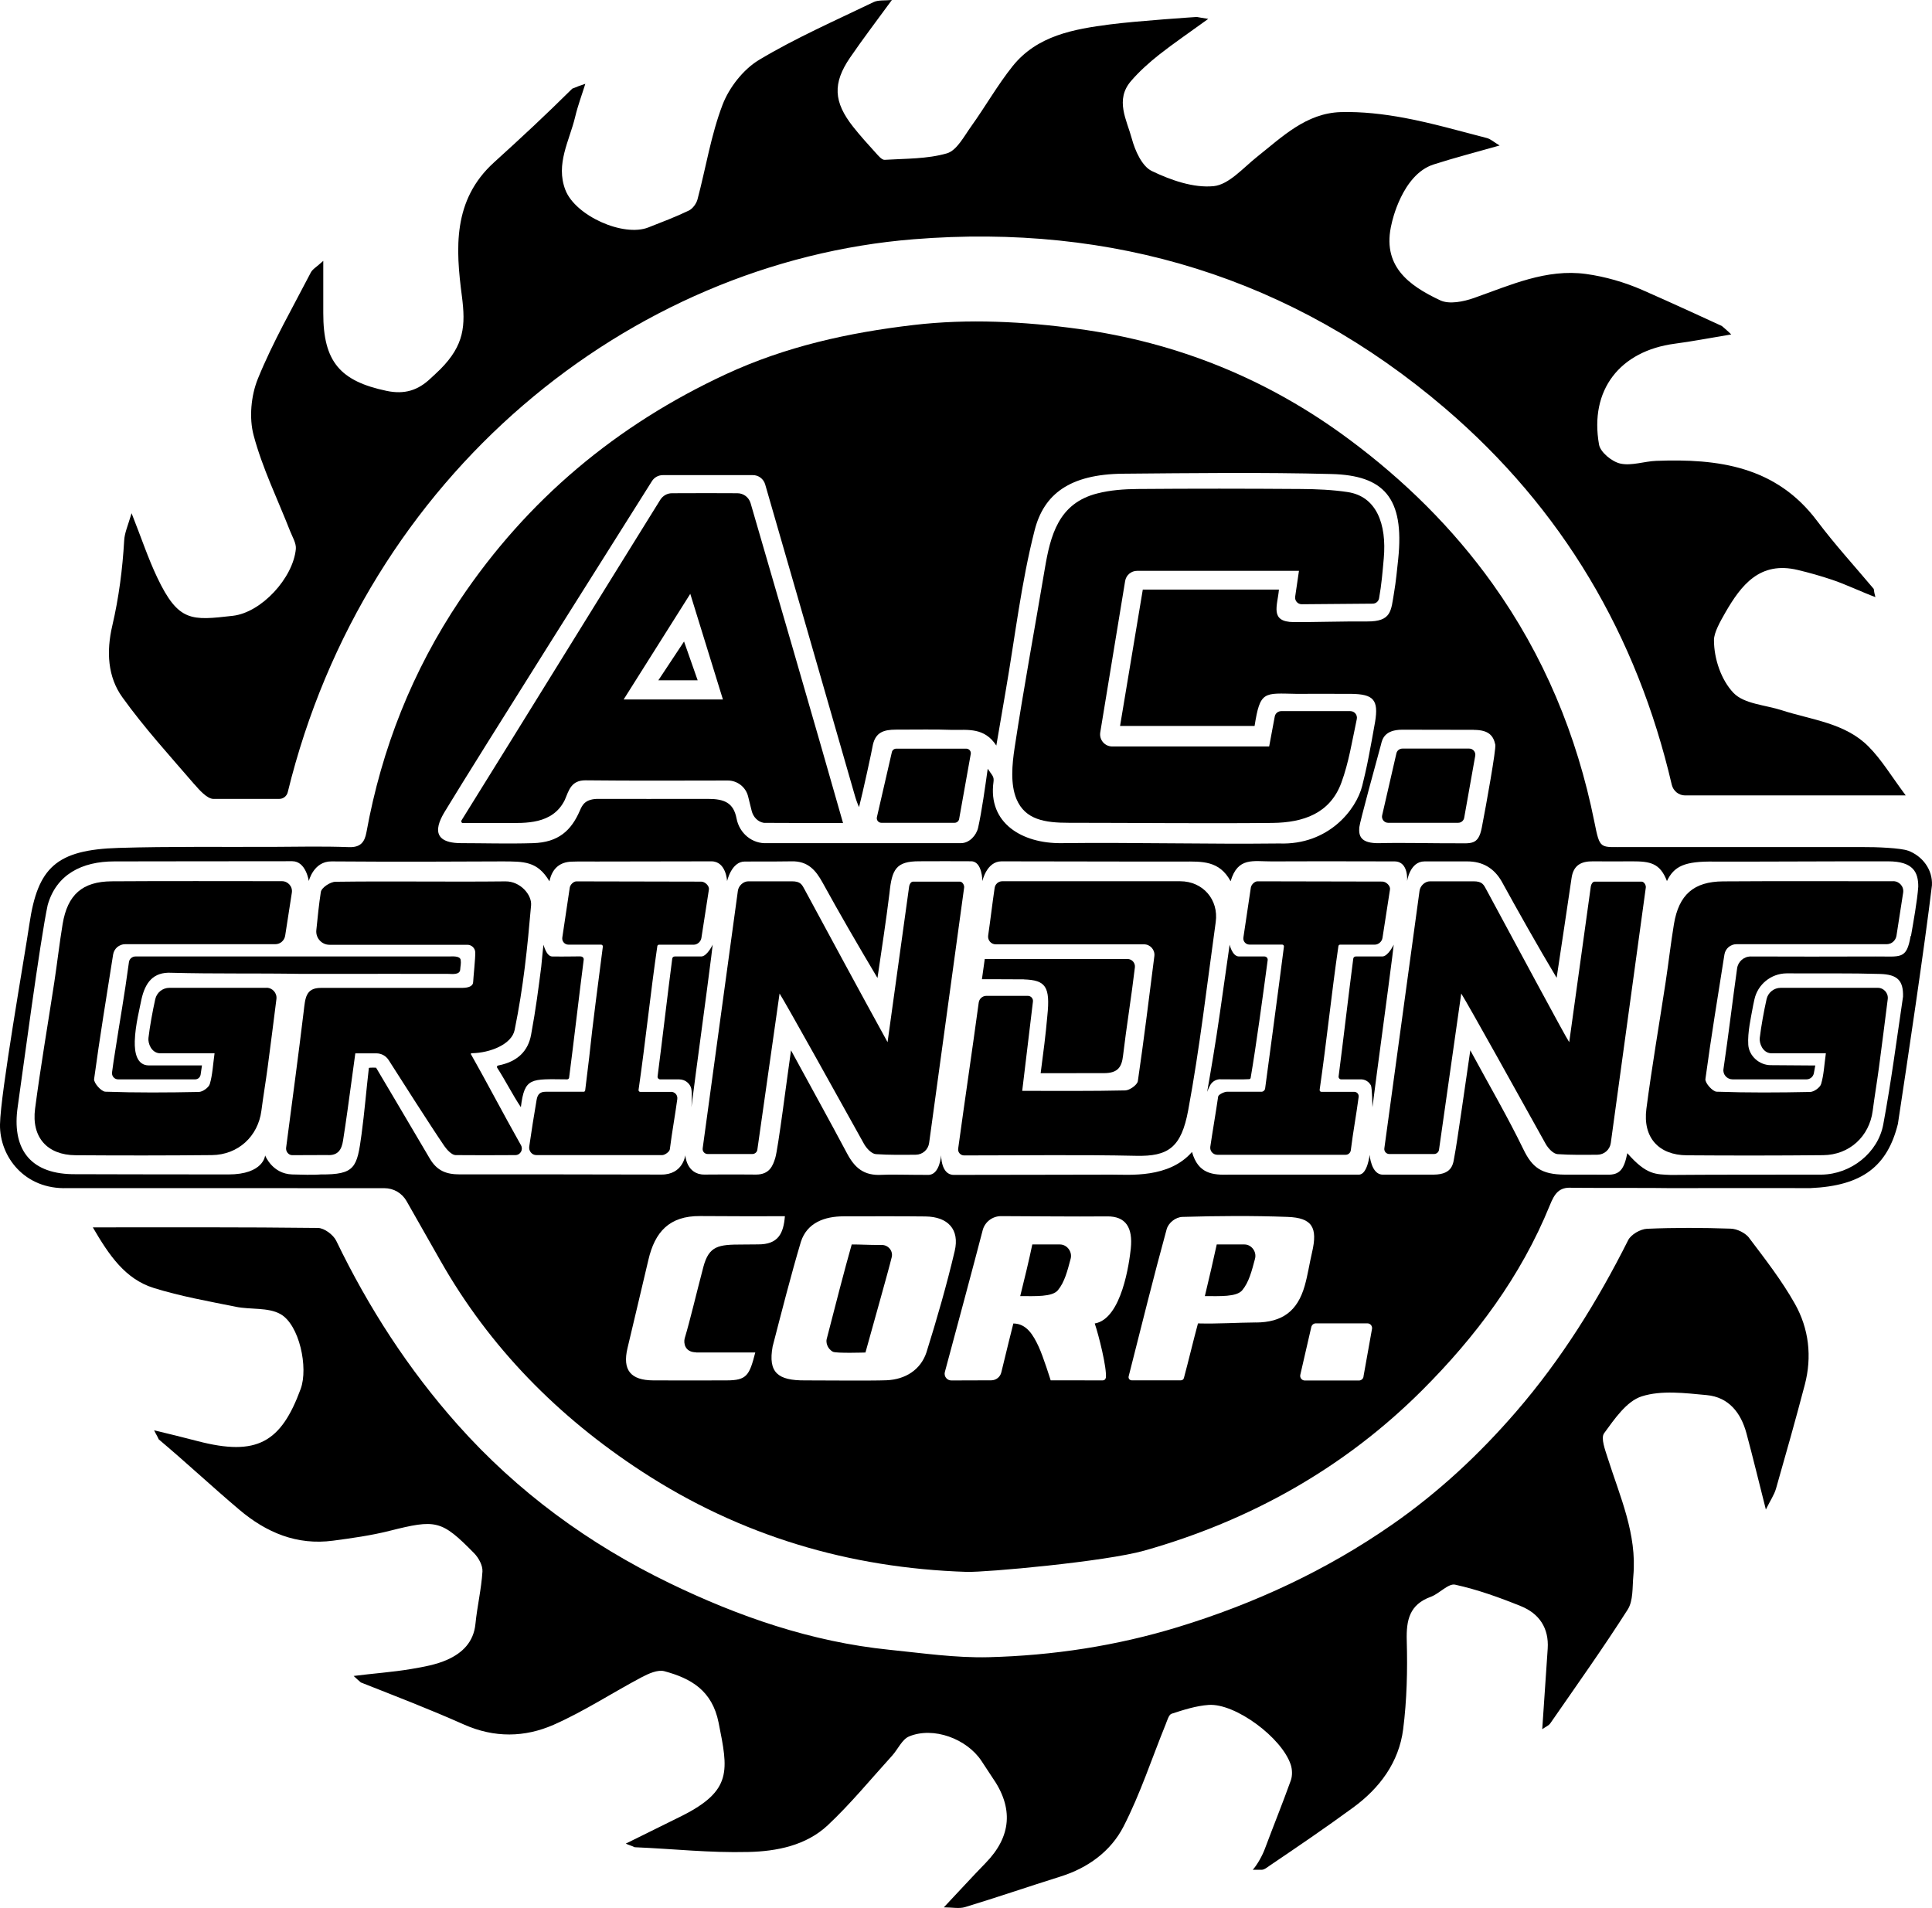 <?xml version="1.0" encoding="UTF-8"?>
<svg id="Layer_1" data-name="Layer 1" xmlns="http://www.w3.org/2000/svg" viewBox="0 0 300.74 297.01">
  <path d="m30.29,122.12c.69.8,1.91,2.19,2.88,2.24,3.36,0,6.86,0,10.31,0,.62,0,1.16-.43,1.31-1.04,12.07-49.4,53.15-82.53,97.46-86.08,30.93-2.48,58.86,5.95,82.66,26.29,18.29,15.63,29.91,35.39,35.32,58.62.23.97,1.08,1.67,2.08,1.67h34.34c-2.24-3-3.75-5.56-5.78-7.6-3.65-3.69-8.83-4.14-13.49-5.65-2.58-.84-5.89-.98-7.54-2.71-1.9-1.99-3.04-5.28-3.04-8.22,0-1.17.96-2.87,1.75-4.25,2.49-4.33,5.4-8.07,11.28-6.67,1.81.43,3.6.94,5.36,1.53,2,.66,4.76,1.97,6.74,2.7-.14-.5-.19-.77-.26-1.28-2.95-3.51-6.06-6.91-8.81-10.57-6.39-8.53-15.41-9.73-25.05-9.36-1.88.07-3.85.81-5.59.42-1.3-.29-3.1-1.76-3.31-2.95-1.51-8.49,3.23-14.58,11.8-15.71,2.68-.35,5.34-.87,8.78-1.44-.59-.59-1.47-1.32-1.47-1.32,0,0-8.47-3.91-12.39-5.61-2.75-1.2-5.76-2.07-8.73-2.48-6.21-.85-11.79,1.74-17.47,3.74-1.62.57-3.84,1.02-5.24.36-4.93-2.31-9.19-5.4-7.55-12,.02-.1,1.59-7.57,6.52-9.15,3.24-1.04,6.54-1.89,10.27-2.95-.88-.53-1.39-1.01-1.98-1.16-4.25-1.1-8.48-2.32-12.79-3.13-3.26-.61-6.63-1-9.94-.91-5.39.16-9.1,3.83-13.04,6.96-2.17,1.72-4.39,4.34-6.78,4.57-3.14.3-6.66-.94-9.61-2.36-1.52-.73-2.61-3.17-3.11-5.04-.78-2.9-2.66-6.03-.12-8.97,1.29-1.5,2.8-2.85,4.35-4.08,2.26-1.78,4.65-3.4,7.67-5.59-.55-.08-1.79-.3-1.79-.3,0,0-9.26.61-13.5,1.16-5.6.73-11.34,1.71-15.18,6.52-2.35,2.95-4.22,6.26-6.42,9.33-1.12,1.56-2.25,3.77-3.79,4.22-3.07.89-6.44.81-9.69,1.01-.44.03-.98-.63-1.37-1.06-1.21-1.33-2.42-2.67-3.54-4.08-3.06-3.88-3.21-6.77-.48-10.77,2.04-2.98,4.23-5.84,6.51-8.97-1.1.11-2.1-.03-2.85.33-6.01,2.9-12.15,5.59-17.85,9.01-2.43,1.47-4.62,4.27-5.65,6.95-1.81,4.72-2.6,9.83-3.91,14.76-.18.66-.75,1.44-1.35,1.73-2.04.98-4.17,1.79-6.29,2.62-3.9,1.55-11.39-1.82-12.93-5.85-1.54-4.04.64-7.63,1.53-11.36.41-1.74,1.05-3.43,1.58-5.14-.76.25-1.31.44-2.03.75-4.36,4.31-7.64,7.36-12.18,11.48-6.47,5.87-5.97,13.44-5,20.84.59,4.57.37,7.59-3.34,11.34-.5.51-1.08,1.01-1.54,1.45-1.96,1.86-4.04,2.52-6.83,1.94-7.26-1.52-9.88-4.56-9.87-12.11,0-2.41,0-4.83,0-8.13-1.03.94-1.67,1.28-1.94,1.81-2.83,5.47-5.92,10.83-8.23,16.51-1.08,2.64-1.4,6.12-.67,8.84,1.36,5.11,3.74,9.95,5.68,14.91.36.91.97,1.89.89,2.78-.43,4.51-5.35,9.89-9.81,10.4-6.42.73-8.46,1.01-11.78-5.99-1.4-2.94-2.43-6.06-3.98-9.98-.63,2.11-1.08,3.05-1.15,4.23-.26,4.47-.83,8.91-1.85,13.27-.95,4.06-.71,7.98,1.55,11.13,3.42,4.77,7.4,9.13,11.23,13.58Z"/>
  <path d="m272.3,192.72c-.6-.79-1.89-1.43-2.89-1.46-4.34-.15-8.7-.17-13.04.02-1.02.05-2.47.88-2.92,1.76-4.81,9.58-10.41,18.57-17.46,26.73-5.74,6.64-12.08,12.54-19.25,17.53-10.24,7.13-21.43,12.33-33.38,15.98-9.62,2.94-19.47,4.43-29.47,4.69-5.15.13-10.34-.64-15.49-1.16-12.08-1.23-23.44-5.16-34.24-10.4-12.48-6.05-23.57-14.14-32.89-24.6-7.71-8.66-13.9-18.25-18.93-28.66-.45-.93-1.86-1.99-2.84-2-11.57-.14-23.14-.09-35.05-.09,2.53,4.35,5.05,8.05,9.47,9.43,4.16,1.3,8.5,2.06,12.78,2.93,2.31.47,5.02.06,6.94,1.13,2.97,1.65,4.38,8.36,3.16,11.67-3.05,8.3-6.78,10.52-16.01,8.12-2.11-.55-4.68-1.19-6.8-1.69.29.62.45.8.72,1.41,4.45,3.75,8.09,7.18,12.53,10.94,4.22,3.58,8.99,5.58,14.61,4.83,2.93-.39,5.88-.8,8.75-1.52,7.28-1.83,8.1-1.72,13.2,3.47.7.71,1.36,1.92,1.3,2.85-.17,2.73-.82,5.43-1.09,8.15-.28,2.84-2.04,4.53-4.36,5.57-1.75.79-3.74,1.13-5.66,1.46-2.82.48-6.1.71-8.94,1.08.55.52.64.59,1.12,1.01,5.61,2.22,10.54,4.1,16.05,6.55,4.75,2.11,9.47,2.01,13.96.04,4.74-2.09,9.13-4.98,13.72-7.41,1.06-.56,2.49-1.2,3.51-.93,4.17,1.12,7.45,3.01,8.45,8.01,1.48,7.43,2.2,10.55-5.79,14.55-2.75,1.37-5.91,2.93-8.66,4.28.37.18.92.33,1.38.56,6.19.26,11.53.89,17.71.74,4.4-.1,8.97-1,12.34-4.15,3.58-3.36,6.71-7.19,10.02-10.83.91-1,1.55-2.55,2.66-3.01,3.78-1.56,8.97.36,11.26,3.82.56.84,1.12,1.69,1.67,2.54,3.36,4.77,2.99,9.23-1.03,13.35-2.15,2.21-4.23,4.49-6.5,6.9,1.3,0,2.39.24,3.31-.04,4.97-1.51,9.88-3.2,14.83-4.75,4.3-1.34,7.85-3.94,9.83-7.79,2.61-5.08,4.39-10.57,6.55-15.88.25-.61.49-1.54.94-1.68,1.87-.61,3.81-1.23,5.75-1.37,4.14-.3,11.43,5.1,12.8,9.33.24.74.26,1.71,0,2.43-1.28,3.57-2.71,7.09-4.04,10.65-.37,1-1.16,2.45-1.88,3.25.13,0,.91,0,1.4,0,.4,0,.85-.38,1.14-.58,4.52-3.06,8.68-5.88,13.09-9.11,4.13-3.02,7.12-7.04,7.78-12.18.58-4.55.69-9.2.56-13.8-.09-3.2.42-5.61,3.74-6.82,1.34-.49,2.73-2.12,3.79-1.89,3.5.77,6.92,2,10.25,3.35,2.84,1.15,4.37,3.41,4.16,6.61-.27,4.09-.55,8.17-.85,12.54.52-.37,1.01-.56,1.26-.92,4.06-5.87,8.21-11.69,12.04-17.7.88-1.38.72-3.46.88-5.23.59-6.52-2.08-12.35-3.98-18.34-.4-1.27-1.12-3.12-.57-3.88,1.62-2.22,3.5-4.99,5.85-5.74,3.09-.99,6.75-.51,10.12-.2,3.43.32,5.33,2.75,6.19,5.95,1.01,3.74,1.91,7.5,3.02,11.86.69-1.4,1.3-2.28,1.58-3.25,1.54-5.38,3.06-10.76,4.48-16.17,1.15-4.38.64-8.73-1.54-12.6-2.03-3.61-4.61-6.93-7.12-10.25Z"/>
  <path d="m41.49,153.77h-15.12c-1.05,0-1.97.73-2.2,1.76-.4,1.78-.86,4.29-1.06,6.04-.1.82.44,2.29,1.72,2.39,2.6,0,5.92,0,8.57,0-.26,1.86-.32,3.37-.74,4.78-.16.55-1.11,1.23-1.71,1.24-4.85.1-9.7.13-14.55-.04-.64-.02-1.83-1.37-1.75-1.97.87-6.42,1.92-12.81,2.96-19.39.15-.92.94-1.6,1.87-1.6h23.37c.77,0,1.42-.56,1.54-1.32l1.04-6.7c.15-.94-.59-1.79-1.54-1.79-8.94,0-17.72-.04-26.5.02-4.56.03-6.88,2.08-7.64,6.65-.5,3.02-.84,6.06-1.3,9.08-1,6.56-2.13,13.1-2.99,19.68-.58,4.45,1.91,7.2,6.3,7.23,7.07.05,14.15.05,21.22-.02,4.09-.04,7.19-2.92,7.71-6.91.29-2.24.67-4.48.97-6.72.47-3.52.91-7.04,1.37-10.66.12-.93-.61-1.76-1.54-1.76Z"/>
  <path d="m149.42,137.24h-7.3c-.32,0-.56.43-.6.75-1.11,8.02-2.2,15.89-3.36,24.24-4.81-8.74-8.99-16.52-12.86-23.67-.46-.85-.65-1.38-2.08-1.37-2.56.01-4.45,0-6.72,0-.8,0-1.53.69-1.64,1.47-1.84,13.5-3.65,26.75-5.48,40.1-.06.47.3.88.77.88h6.97c.39,0,.72-.29.77-.67,1.13-7.93,2.25-15.81,3.46-24.31,1.01,1.57,9.48,16.81,13.14,23.4.38.69,1.19,1.56,1.85,1.6,2.07.14,4.15.11,6.22.09,1.05-.01,1.93-.79,2.07-1.83,1.84-13.42,3.64-26.56,5.45-39.76.05-.38-.27-.92-.66-.92Z"/>
  <path d="m73.31,164.14c-.05-.09,0-.19.11-.19,2.91-.04,6.24-1.4,6.69-3.62,1.38-6.8,1.97-12.66,2.56-19.41.14-1.61-1.66-3.74-3.98-3.72-9,.1-17.47-.06-26.47.06-.8.01-2.18.91-2.28,1.6-.29,1.88-.49,3.85-.7,5.94-.12,1.21.83,2.27,2.05,2.27h21.47c.66,0,1.2.53,1.22,1.18.03.88-.32,4.14-.32,4.54,0,.74-.71,1-1.87.99-1.53,0-6.09,0-8.68,0h-13.17c-2.37,0-2.42,1.62-2.66,3.61-.84,6.99-1.79,13.98-2.74,21.26-.08.58.36,1.17.95,1.17,1.78-.02,3.62,0,5.42-.02,1.78.13,2.28-.94,2.49-2.25.53-3.36.88-6.07,1.3-9.11.29-2.15.61-4.47.61-4.47h3.28c.77,0,1.49.39,1.91,1.05,1.76,2.76,6.54,10.27,8.66,13.37.39.57,1.15,1.4,1.74,1.42,2.92.03,6.05.02,9.32,0,.78,0,1.26-.84.88-1.53-2.83-5.02-5.57-10.27-7.78-14.15Z"/>
  <path d="m183.73,137.18c-6.88,0-13.75,0-20.63,0-2.36,0-4.71,0-7.09,0-.59,0-1.09.44-1.18,1.02-.38,2.57-.65,4.96-1.01,7.42-.11.73.45,1.38,1.18,1.38h23.08c.98,0,1.73.87,1.61,1.83-.85,6.7-1.64,13.09-2.57,19.46-.09.59-1.27,1.43-1.96,1.45-5.22.12-10.45.07-16.04.07.59-4.88,1.13-9.39,1.67-13.9.06-.47-.31-.89-.79-.89h-6.46c-.6,0-1.1.44-1.19,1.04-1.03,7.58-2.15,15.08-3.2,22.75-.08.55.36,1.05.92,1.05,9.28,0,18.03-.13,26.78.06,4.98.11,7.03-1.25,8.11-7.11,1.8-9.69,2.92-19.5,4.28-29.27.49-3.5-2-6.36-5.53-6.36Z"/>
  <path d="m104.43,169.97h-4.76c-.17,0-.29-.15-.27-.31,1.1-7.64,1.83-14.87,2.92-22.37.02-.13.12-.23.25-.23.83,0,3.8,0,5.41,0,.57,0,1.11-.47,1.2-1.04.39-2.53.77-4.96,1.17-7.55.09-.57-.61-1.23-1.19-1.23-3.81,0-16.11-.04-19.43-.04-.46,0-.97.52-1.04.97-.38,2.57-.76,5.08-1.16,7.77-.09.58.36,1.11.95,1.11h5.09c.16,0,.29.15.27.31-.75,5.94-1.54,11.6-2.13,17.28-.3,2.51-.55,4.47-.62,5.1-.02.13-.12.21-.24.21-.88,0-4.22,0-5.9,0-.84,0-1.26.34-1.42,1.26-.43,2.48-.77,4.71-1.15,7.28-.1.67.42,1.32,1.1,1.32,4.1,0,16.09,0,19.6,0,.41,0,1.14-.51,1.19-.91.36-2.85.78-5.02,1.16-7.81.08-.62-.37-1.13-.99-1.13Z"/>
  <path d="m159.38,152.46c3.38.11,4.13,1.1,3.65,5.68-.24,2.82-.63,5.82-1.04,8.92,3.41,0,6.72,0,9.87-.01,2.18,0,2.76-.98,2.96-2.75.5-4.27,1.33-9.35,1.84-13.72.08-.69-.46-1.3-1.16-1.3-7.79,0-14.22,0-22.21,0-.08.59-.44,3.15-.44,3.15,0,0,4.5,0,6.52.02Z"/>
  <path d="m88.28,168.02c.15,0,.29-.11.31-.26.72-5.54,1.58-12.98,2.27-18.36.04-.28-.18-.51-.46-.51.22-.04-2.69.04-4.46,0-.91-.03-1.33-1.83-1.33-1.83-.07.28-.33,3.15-.36,3.44-.46,3.53-.8,6.33-1.58,10.58-.45,2.44-2.01,4.18-5.12,4.78-.17.03-.25.21-.16.35,1.23,1.89,2.43,4.27,3.69,6.14.57-4.7,1.56-4.37,7.19-4.33Z"/>
  <path d="m20.07,149.78c-.76,5.61-1.35,8.68-2.18,14.1-.11.56-.31,2.03-.45,3.06-.07.57.37,1.08.94,1.08,2.7,0,9.67,0,12,0,.43,0,.78-.31.85-.74.12-.76.21-1.43.21-1.43h-8.28c-1.84-.02-2.23-1.94-2.18-3.78.07-2.51.83-5.35,1.04-6.51.57-2.51,1.75-4.3,4.69-4.13,6.69.18,13.21.05,20.24.17,7.59-.02,22.32,0,22.81,0,.57,0,1.84.21,1.88-.7.02-.48.16-.93.07-1.47-.11-.68-1.34-.54-1.83-.54H21.08c-.51,0-.95.39-1.01.89Z"/>
  <path d="m110.94,147.05s-.87,1.84-1.79,1.84c-1.39,0-3.13.01-4.12,0-.2,0-.37.14-.39.35-.7,5.34-1.56,12.78-2.28,18.33-.03.24.16.45.4.45h2.94c1.05,0,1.73.75,1.89,1.38.2.77.04,2.95.04,2.95.7-5.6,2.38-17.79,3.08-23.39.14-1.21.23-1.91.23-1.91Z"/>
  <path d="m189.97,168.01c1.27,0,3.76.04,4.48-.02.11,0,.21-.09.23-.2.86-5.04,1.91-12.8,2.65-18.33.04-.31-.2-.57-.51-.57-1.36,0-2.73,0-3.95,0-1.06,0-1.46-1.84-1.46-1.84,0,0-1.41,9.89-1.5,10.52-.69,4.86-1.51,9.6-2,12.39.17-.47.35-.84.52-1.11.33-.53.91-.85,1.54-.85Z"/>
  <path d="m166.39,128.08c10.57,0,21.18.13,31.7.02,4.78-.05,8.95-1.47,10.71-6.26,1.15-3.12,1.67-6.47,2.4-9.89.14-.64-.34-1.25-1-1.25h-10.76c-.5,0-.92.35-1.01.84-.27,1.46-.54,2.9-.87,4.66h-24.42c-1.17,0-2.06-1.04-1.87-2.2,1.28-7.83,2.58-15.7,3.87-23.55.15-.92.94-1.59,1.87-1.59h25.19c-.2,1.4-.39,2.69-.59,4.02-.09.62.39,1.18,1.02,1.18,3.68-.01,7.5-.08,11.04-.09.49,0,.92-.35,1-.84.39-2.16.54-4.09.73-6.2.48-5.39-1.15-9.65-5.61-10.33-2.38-.36-4.81-.46-7.22-.48-8.5-.06-16.99-.07-25.49,0-2.1.02-4.25.17-6.27.69-6.05,1.53-7.3,6.54-8.18,11.77-1.56,9.27-3.28,18.52-4.69,27.81-.4,2.62-.68,5.68.29,8,1.36,3.24,4.45,3.69,8.16,3.69Z"/>
  <path d="m72.1,128.11c2.41,0,4.95-.01,6.78,0,2.79,0,7.14.29,9.04-3.59.63-1.49.99-3.07,3.24-3.05,7.33.08,14.66.04,22.13.03,1.49,0,2.8,1.02,3.16,2.47l.56,2.26c.23.93.95,1.72,1.9,1.86.12.02,12.32.03,12.32.03-3.8-13.42-11.96-41.46-14.39-49.79-.27-.92-1.1-1.55-2.06-1.55-2.35-.01-6.8-.03-10.18,0-.74,0-1.42.39-1.82,1.02-10.22,16.44-20.47,33.08-30.93,49.89-.13.21,0,.44.26.44Zm35.35-35.67c1.73,5.61,3.32,10.76,5.08,16.44h-15.45c3.48-5.51,6.78-10.75,10.37-16.44Z"/>
  <path d="m137.19,128.08h11.41c.34,0,.64-.25.7-.58l1.81-10.13c.08-.43-.26-.83-.7-.83h-10.89c-.33,0-.62.22-.69.54-.76,3.32-1.53,6.64-2.33,10.13-.1.44.23.87.69.87Z"/>
  <path d="m137.3,193.81c-2.61-.02-3.19-.09-4.72-.09-1.02,3.56-2.76,10.3-3.9,14.75-.11.43.03,1.43.97,1.95.5.27,5.07.12,5.07.12,1.06-3.87,3.55-12.6,4.09-14.85.23-.96-.53-1.88-1.52-1.89Z"/>
  <path d="m193.7,193.72h-4.3c-.47,2.2-1.18,5.23-1.85,8.04,2.35,0,4.93.15,5.82-.91,1.05-1.26,1.49-3.03,1.99-4.91.29-1.08-.54-2.22-1.65-2.22Z"/>
  <path d="m106.48,99.86c-1.53,2.31-2.79,4.21-4,6.04h6.12c-.74-2.12-1.34-3.82-2.12-6.04Z"/>
  <path d="m216.08,128.08h10.91c.46,0,.85-.33.93-.78l1.72-9.65c.1-.58-.34-1.12-.93-1.12h-10.41c-.44,0-.83.3-.93.73-.73,3.16-1.46,6.33-2.22,9.65-.14.59.31,1.17.92,1.17Z"/>
  <path d="m210.79,169.96h-5.1c-.17,0-.29-.15-.27-.31,1.1-7.64,1.83-14.86,2.92-22.37.02-.13.13-.23.26-.23.84,0,3.8,0,5.4,0,.57,0,1.11-.47,1.2-1.04.39-2.53.77-4.96,1.17-7.55.09-.57-.61-1.23-1.19-1.23-3.81,0-16.11-.04-19.43-.04-.46,0-.97.52-1.04.97-.38,2.57-.76,5.08-1.16,7.78-.09.58.36,1.1.94,1.1h5.1c.16,0,.29.15.27.31-.75,5.94-2.93,22.11-2.93,22.11-.05.28-.29.49-.58.49-1.28,0-3.95,0-5.39,0-.34,0-1.29.41-1.34.75-.36,2.49-.84,5.22-1.22,7.8-.1.67.42,1.26,1.1,1.26h19.97c.41,0,.75-.31.8-.71.37-2.96.83-5.35,1.22-8.29.06-.44-.26-.8-.7-.8Z"/>
  <path d="m216.95,147.05s-.87,1.84-1.79,1.84c-1.39,0-3.13.01-4.12,0-.2,0-.37.14-.39.35-.7,5.34-1.56,12.78-2.28,18.33-.03.24.16.45.4.45h2.94c.79-.04,1.37.36,1.69.94.19.35.24,3.4.24,3.4.7-5.6,2.38-17.79,3.08-23.39.14-1.21.23-1.91.23-1.91Z"/>
  <path d="m255.53,137.24h-7.3c-.32,0-.56.43-.6.75-1.11,8.02-2.2,15.89-3.36,24.24-.53-.72-8.99-16.52-12.86-23.67-.46-.85-.65-1.38-2.08-1.37-2.56.01-4.45,0-6.72,0-.8,0-1.53.69-1.64,1.47-1.84,13.5-3.65,26.75-5.48,40.1-.06.47.3.88.77.88h6.97c.39,0,.72-.29.77-.67,1.13-7.93,2.25-15.81,3.46-24.31,1.01,1.57,9.48,16.81,13.14,23.4.38.69,1.19,1.56,1.85,1.6,2.07.14,4.15.11,6.22.09,1.05-.01,1.93-.79,2.07-1.83,1.84-13.42,3.64-26.56,5.45-39.76.05-.38-.27-.92-.66-.92Z"/>
  <path d="m294.71,137.18c-8.94,0-17.72-.04-26.5.02-4.56.03-6.88,2.08-7.64,6.65-.5,3.02-.84,6.06-1.3,9.08-1,6.56-2.13,13.1-2.99,19.68-.58,4.45,1.91,7.2,6.3,7.23,7.07.05,14.15.05,21.22-.02,4.09-.04,7.19-2.92,7.71-6.91.29-2.24.67-4.48.97-6.72.47-3.52.91-7.04,1.37-10.66.12-.93-.61-1.76-1.54-1.76h-15.12c-1.05,0-1.97.73-2.2,1.76-.4,1.78-.86,4.29-1.06,6.04-.1.82.44,2.29,1.72,2.39,2.6,0,5.92,0,8.57,0-.26,1.86-.32,3.37-.74,4.78-.16.55-1.11,1.23-1.71,1.24-4.85.1-9.7.13-14.55-.04-.64-.02-1.83-1.37-1.75-1.97.87-6.42,1.92-12.81,2.96-19.39.15-.92.94-1.6,1.87-1.6h23.37c.77,0,1.42-.56,1.54-1.32l1.04-6.7c.15-.94-.59-1.79-1.54-1.79Z"/>
  <path d="m297,132.42c-1.11-.41-4.86-.58-7.15-.56-11.06.01-29.69,0-29.69,0h-6.97c-4.21-.03-4.11.52-5.02-3.99-2.7-13.43-7.87-25.86-15.85-37.02-6.21-8.68-13.73-16.08-22.32-22.46-12.6-9.37-26.75-15.1-42.15-17.19-8.42-1.15-17.13-1.61-25.63-.61-10.17,1.19-19.95,3.36-29.24,7.67-17.03,7.91-30.92,19.54-41.38,35.13-7.39,11.01-12.19,23.12-14.56,36.18-.28,1.52-.92,2.37-2.75,2.3-3.94-.15-7.9-.06-11.85-.04-7.99.03-15.98-.08-23.96.16-9.75.29-12.6,3.08-13.9,11.83C3.82,148.99.07,170.18,0,175.05c-.07,5,3.83,10.14,10.46,9.9,7.18-.02,41.25.01,43.09.01.87,0,4.06,0,6.29,0,1.43,0,2.73.76,3.44,2,1.51,2.65,4.11,7.23,5.29,9.31,7.66,13.49,18.31,24.29,31.33,32.78,15.37,10.03,32.29,15.05,50.57,15.64,2.91.09,21.59-1.59,27.69-3.32,16.43-4.65,31.07-12.83,43.2-24.94,8.35-8.34,15.39-17.74,19.89-28.81.71-1.75,1.4-2.89,3.49-2.72,3.96.04,13.27,0,15,.05,4.88-.02,22.09,0,22.06,0,8.13-.35,12-3.44,13.63-9.99,1.45-9.54,4.2-27.91,5.3-37.15.13-2.45-1.48-4.56-3.73-5.4Zm-67.57-18.8c2.36,0,3.04.95,3.33,2.29.15.69-1.4,9.31-2.1,12.92-.55,2.84-1.69,2.42-4.27,2.44-2.92.02-8.01-.11-11.61-.02-3.05.08-3.29-1.18-3.19-2.46.06-.75,2.68-10.34,3.38-12.89.19-.82.54-2.31,3.33-2.31,3.19,0,7.9.02,11.13.02Zm-159.82,12.11c4.39-7.27,27.84-44.44,31.87-50.83.37-.59,1.01-.94,1.71-.94h13.97c.9-.02,1.7.58,1.95,1.45,1.93,6.68,9.96,34.47,13.9,48.23q.32,1.15.71,2c.56-2.14,2.02-8.86,2.16-9.72.44-1.93,1.71-2.34,3.58-2.34,3.36,0,6.1-.06,8.8.04,2.43.02,5-.39,6.83,2.44.49-2.84.97-5.68,1.46-8.52,1.45-8.35,2.41-16.83,4.51-25.02,1.43-5.57,5.41-8.7,13.76-8.78,10.53-.09,21.74-.23,32.45.05,8.11.21,11.37,3.67,10.38,13.22-.16,1.5-.36,3.59-.65,5.26-.48,2.8-.36,4.5-4.21,4.47-3.81-.03-8.21.12-11.4.1-3.8-.03-2.52-2.56-2.31-5.06h-21.19c-1.15,6.93-2.32,13.91-3.54,21.23h20.94c.87-5.52,1.45-5.09,6.54-5,1.51,0,4.63-.02,8.5,0,3.45.05,4.29.9,3.72,4.36-.17,1.03-.84,4.64-1.01,5.49,0,0-.33,1.81-.99,4.45-.93,3.75-5.29,9.27-12.92,8.99-11.23.13-22.7-.18-33.92-.05-6.08.07-11.45-3.1-10.56-9.53.12-.89-.23-1.02-.9-2.05-.37,2.64-.94,6.73-1.49,9.16-.28,1.24-1.38,2.41-2.65,2.42h-30.17c-2.35.15-4.35-1.53-4.79-3.85-.47-2.45-1.91-3.04-4.46-3.04-2.78,0-16.21.02-16.9,0-2.19-.05-2.65.95-3.02,1.81-1.35,3.13-3.35,4.96-7.28,5.08-3.89.12-7.85,0-11.19,0-6,0-2.86-4.4-2.18-5.53Zm38.75,84.8c1.85,0,6.62,0,9.21,0-.92,3.56-1.3,4.35-4.48,4.35-3.84,0-7.56.03-11.4,0-3.51-.02-4.83-1.59-4.01-5.03,1.08-4.58,2.31-9.7,3.25-13.73,1-4.32,3.24-6.87,8.07-6.82,4.09.04,11.58.04,13.18.02-.22,2.68-1.02,4.41-4.19,4.39-.3,0-1.66.02-2.45.02-3.69,0-5.17.18-6.05,3.48-1.2,4.55-2.01,8.11-2.91,11.13-.19.72.01,2.16,1.78,2.17Zm29.64,4.33c-2.42.1-10.9.01-12.72.02-4.17.02-5.75-1.19-5.01-5.28,1.41-5.44,2.86-11.13,4.4-16.3.96-2.96,3.67-3.96,6.67-3.96,4.24,0,8.48-.03,12.72.02,3.5.04,5.35,2.02,4.55,5.39-1.25,5.31-2.79,10.64-4.4,15.78-.9,2.69-3.26,4.21-6.22,4.33Zm34.13-.38c-.03.23-.24.4-.47.4-2.31,0-8.11-.01-8.11-.01,0,0-1.14-3.66-1.86-5.22-.86-1.86-1.9-3.61-3.95-3.63h0s-1.28,5.08-1.87,7.6c-.17.73-.81,1.24-1.56,1.25-1.59.01-4.5.02-6.22.02-.69,0-1.19-.65-1.01-1.32,1.17-4.33,4.86-18.06,5.88-22.04.33-1.31,1.52-2.22,2.87-2.22,5.68.01,10.66.09,16.53.04,2.85-.02,4.01,1.7,3.66,5.03-.22,2.05-1.38,10.94-5.61,11.64.6,1.75,1.92,6.95,1.73,8.47Zm23.38-8.62c-2.93.02-5.8.23-9.03.15-.75,2.76-1.43,5.67-2.19,8.5-.06.22-.25.36-.47.36-2.57,0-5.56,0-7.66,0-.32,0-.55-.31-.47-.62,2.07-8.14,3.87-15.45,5.91-22.88.28-1.03,1.4-1.91,2.47-1.94,5.45-.16,10.91-.2,16.35,0,3.85.14,4.72,1.64,3.82,5.51-.41,1.74-.66,3.52-1.15,5.23-1.13,3.94-3.48,5.67-7.59,5.7Zm16.74,8.44c-.06.35-.37.6-.72.6h-8.41c-.47,0-.82-.44-.71-.9.59-2.55,1.15-5,1.71-7.43.08-.33.37-.57.71-.57h8.02c.46,0,.8.42.72.86l-1.33,7.43Zm85.16-68.59c-.63,3.73-1.56,3.15-5.46,3.18-5.03.03-15.03.02-19.42,0-1.08,0-1.98.79-2.13,1.86-.67,4.74-1.33,10.32-2.12,15.66-.13.85.55,1.61,1.42,1.61h11.5c.56,0,1.04-.4,1.15-.95.19-1,.22-1.21.22-1.21l-6.96-.05c-1.75-.01-3.35-1.42-3.47-3.17-.13-1.93.44-4.34.65-5.56.06-.38.18-.92.31-1.52.52-2.34,2.59-4.01,4.98-4.04.28,0,.56,0,.84,0,4.64.03,9.09-.05,13.73.09,2.76.08,3.64,1.07,3.58,3.53-.98,6.64-1.85,13.31-3.08,19.91-.82,4.39-5,7.74-9.62,7.8-6.66,0-18.39,0-23.46.05-2.31-.12-3.73.07-6.76-3.39-.5,2.5-1.16,3.39-3.09,3.35-1.59-.03-5.13,0-6.65-.01-3.63-.03-5.06-1.09-6.45-3.97-2.42-4.99-5.22-9.79-8.25-15.38-.69,4.73-2.14,14.91-2.44,16.33-.23,1.11-.13,2.99-3.26,3.02-1.73,0-4.92,0-7.93,0-1.81,0-2.04-3.08-2.04-3.08,0,0-.34,3.09-1.68,3.08-2.59-.02-16.17.02-20.14,0-2.6.08-4.86-.1-5.83-3.53-3.6,4.14-9.76,3.52-12.49,3.53-4.76,0-15.61.04-24.6.04-2.01,0-1.96-3.07-1.96-3.07,0,0-.2,3.07-1.99,3.07-3.38,0-5.95-.09-7.23-.01-2.83.17-4.24-1.11-5.42-3.32-2.74-5.15-5.57-10.25-8.73-16.06-.65,4.54-2.01,15.31-2.45,16.75-.37,1.21-.89,2.59-3,2.59-1.03,0-3.02-.04-8.02,0-2.82.02-2.99-3.02-2.99-3.02,0,0-.32,3.04-3.73,3.02-6-.03-29.13-.04-31.38-.03-2.06,0-3.53-.53-4.67-2.48-2.1-3.59-8.35-14.13-8.35-14.13,0,0-.92-.03-1.12.03-.39,3.33-.67,6.83-1.14,10.33-.7,5.19-.99,6.3-6.37,6.26-.25,0-.55.12-4.42,0-3.12-.09-4.22-2.96-4.22-2.96,0,0-.21,2.96-5.72,2.96-10.09,0-20.71-.03-24.3-.04-6.85-.13-9.39-4.25-8.5-10.45.72-5,3.48-25.92,4.67-31.44,1.35-4.78,5.35-6.8,10.37-6.8,4.16,0,15.98-.03,27.7-.03,2.15,0,2.58,3.09,2.58,3.09,0,0,.73-3.09,3.54-3.06,11.57.1,21.24,0,26.63,0,3.32.02,5.41-.06,7.29,3.1.43-2.11,1.73-3,3.42-3.06,1.28-.05,2.64-.01,3.93-.02,3.36-.01,12.61-.03,17.86-.03,2.32,0,2.44,3.09,2.44,3.09,0,0,.67-3.06,2.75-3.06,3.85,0,5.63,0,7.27-.03,2.56-.07,3.79,1.39,4.85,3.32,2.72,4.95,5.32,9.42,8.54,14.84.64-4.4,1.33-8.81,1.87-13.22.37-3.71,1.04-4.95,4.61-4.95,2.67,0,5.37-.03,8.11,0,1.74.02,1.74,3.09,1.74,3.09,0,0,.65-3.08,2.98-3.08,9.86,0,18.47.05,28.31.03,2.87,0,5.6-.18,7.35,3.07,1.13-3.83,3.53-3.07,6.44-3.09,3.16-.02,11.84-.03,19.08,0,2.25.01,1.95,3.09,1.95,3.09,0,0,.42-3.09,2.72-3.09,3.05,0,5.23,0,6.66,0q3.54,0,5.33,3.09c2.4,4.36,5.65,10.16,8.57,15.03.4-2.65,1.96-12.99,2.32-15.51.28-2.01,1.49-2.64,3.32-2.62,2.1.03,4.08,0,6.13,0,2.75,0,4.32.25,5.4,3.07,1.11-2.31,2.73-3.11,7.41-3.03,7.79.02,19.24-.06,27.02-.04,3.93,0,4.7,1.72,4.69,3.95-.15,2.18-.78,5.62-1.13,7.66Z"/>
  <path d="m164.98,193.72h-4.29c-.45,2.2-1.26,5.56-1.88,8.04,2.35,0,4.97.15,5.86-.91,1.05-1.26,1.49-3.03,1.99-4.91.29-1.08-.56-2.22-1.67-2.22Z"/>
</svg>